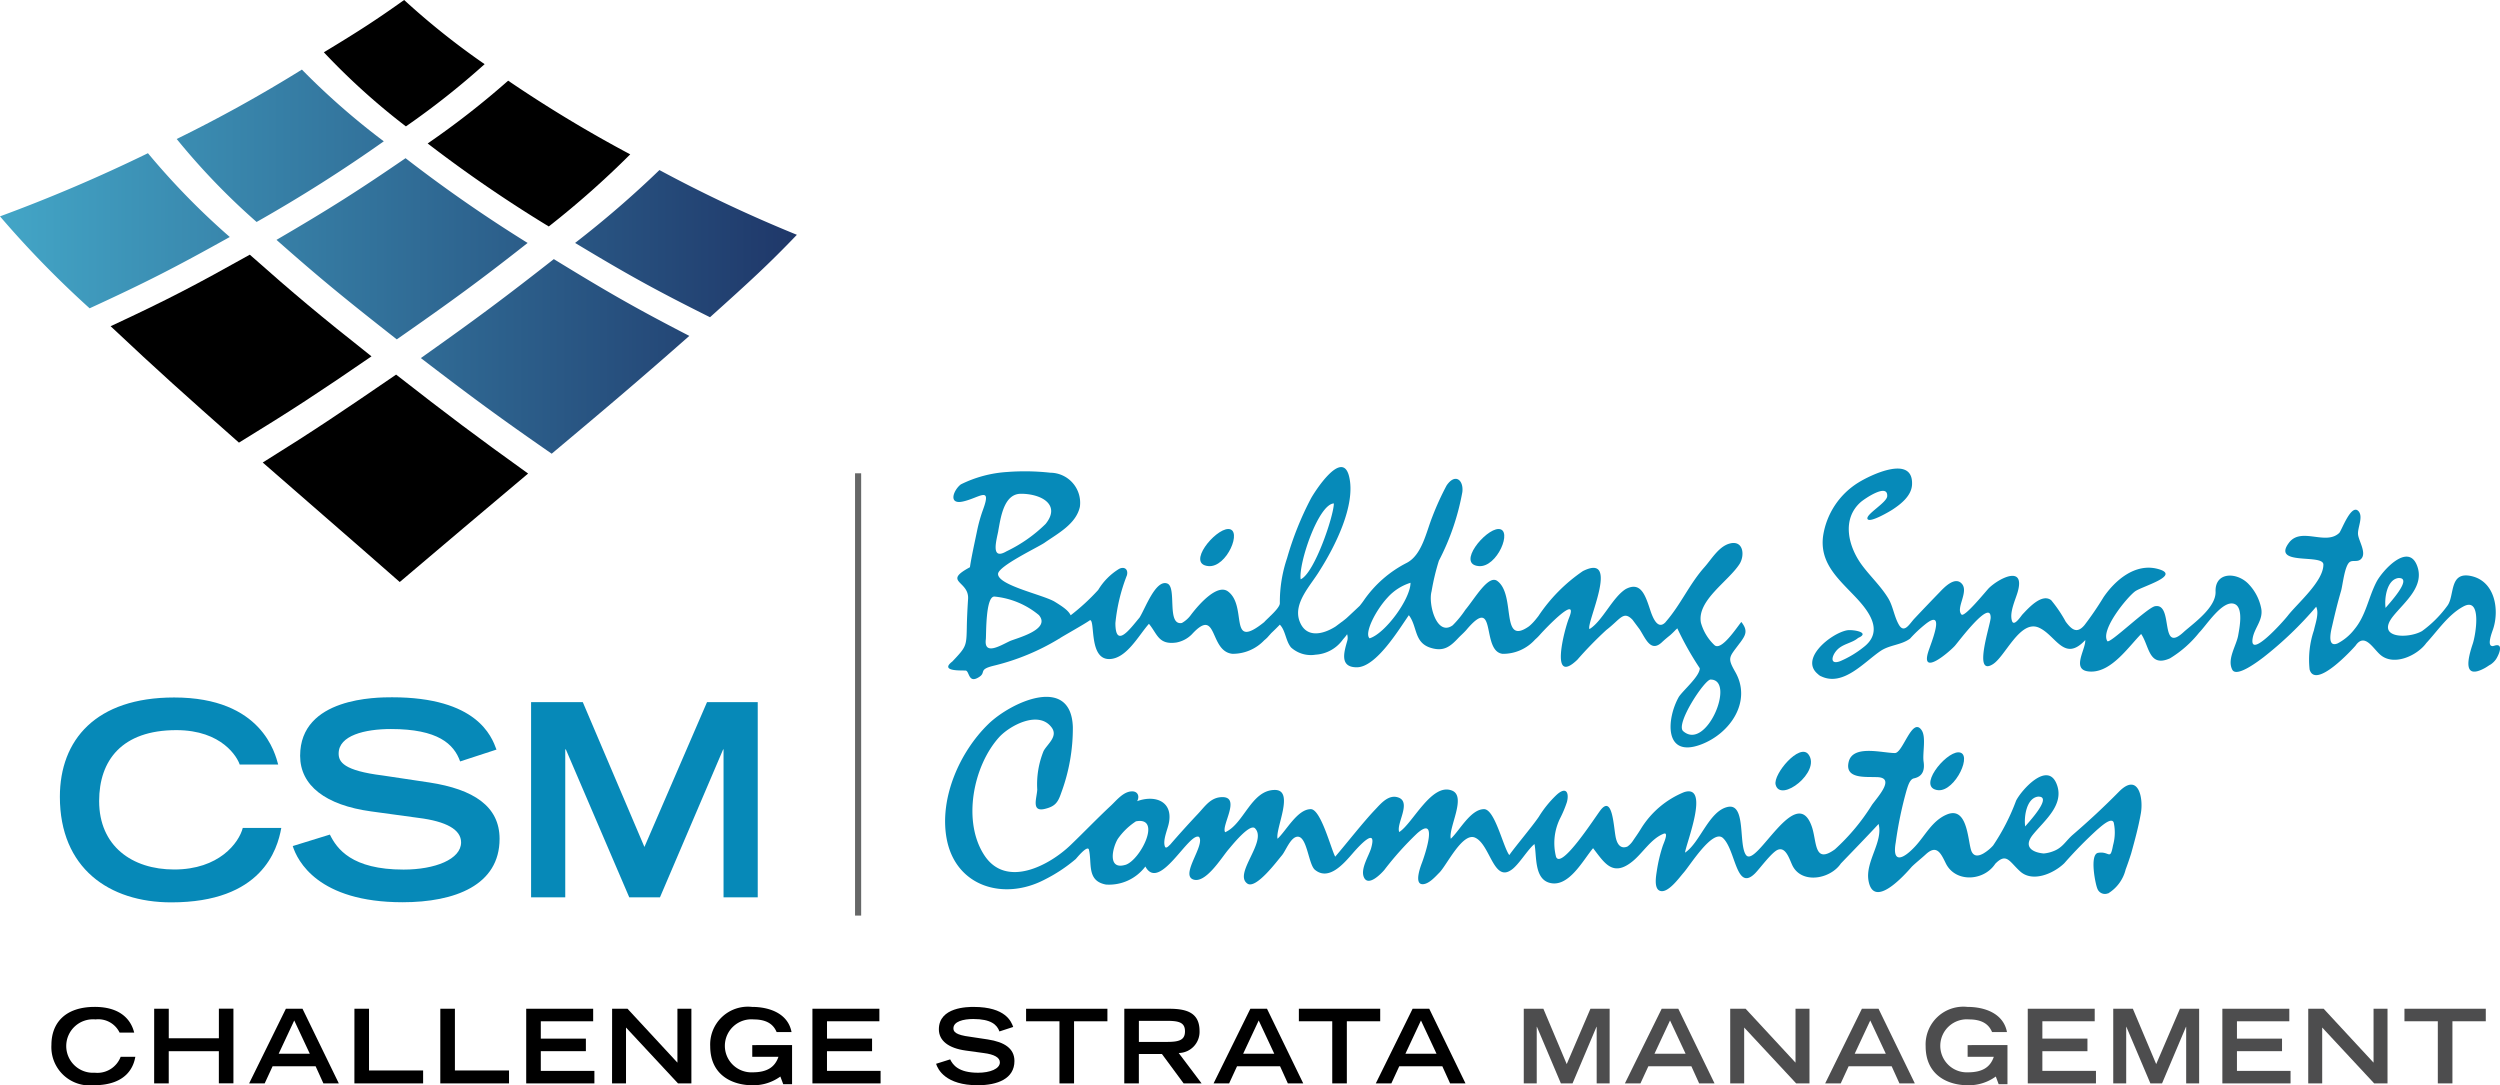 <svg xmlns="http://www.w3.org/2000/svg" xmlns:xlink="http://www.w3.org/1999/xlink" width="192.812" height="83.7" viewBox="0 0 192.812 83.7"><defs><linearGradient id="a" y1="0.5" x2="1" y2="0.5" gradientUnits="objectBoundingBox"><stop offset="0" stop-color="#43a6c7"/><stop offset="1" stop-color="#1f3769"/></linearGradient></defs><g transform="translate(-2952.926 -1960.438)"><g transform="translate(2952.926 1960.438)"><path d="M521.284,253.917c-.679-.919-2.742,1.521-2.535,2.332.369,1.436,3.523-1.008,2.535-2.332-.079-.109.075.1,0,0" transform="translate(-381.804 -195.73)" fill="#068ab9"/><path d="M528.463,256.664c1.315.1,2.72-2.921,1.542-2.921-1.029,0-3.24,2.762-1.542,2.921.035,0-.559-.054,0,0" transform="translate(-378.968 -195.72)" fill="#068ab9"/><path d="M566.1,245.5c1.235-.062-.876,2.143-.981,2.305-.106-.7.083-2.176.981-2.305m7.09,6.688a1.628,1.628,0,0,0,.455-.443c.3-.49.521-1.2-.077-1.045l-.016.007c-.012.005-.017,0-.03.007a1.041,1.041,0,0,0-.143.046v-.016c-.492.03-.034-1.1.034-1.314.488-1.478.152-3.671-1.679-4.081-1.722-.383-1.28,1.478-1.831,2.261a8.77,8.77,0,0,1-1.972,1.979c-1.056.61-3.619.577-2.22-1.159.884-1.1,2.489-2.326,1.81-3.949-.715-1.7-2.669.473-3.108,1.323-.629,1.22-.8,2.561-1.693,3.643a3.933,3.933,0,0,1-1.3,1.094c-.876.359-.487-1.064-.405-1.42.2-.883.417-1.765.672-2.636.131-.464.27-1.951.673-2.227.224-.153.564.018.822-.188.536-.43-.126-1.4-.186-1.919s.437-1.389.02-1.822c-.564-.572-1.294,1.525-1.474,1.694-1.057.993-2.936-.5-3.88.761-1.344,1.8,2.656.818,2.66,1.676.005,1.3-2,2.985-2.746,3.945-.349.451-2.969,3.376-2.712,1.761.127-.81.805-1.4.673-2.269a3.733,3.733,0,0,0-.971-1.919c-.877-.946-2.612-.994-2.56.569.042,1.192-1.6,2.37-2.413,3.074-1.962,1.865-.78-2.219-2.256-1.949-.6.108-3.515,2.949-3.68,2.691-.544-.859,1.5-3.356,2.14-3.836.526-.388,3.663-1.239,1.728-1.738-1.719-.443-3.256.864-4.16,2.189a24.2,24.2,0,0,1-1.469,2.151c-.576.682-.978.362-1.445-.26a10.381,10.381,0,0,0-1.121-1.658c-.723-.569-1.78.637-2.206,1.083-.132.139-.666.994-.82.51-.211-.658.271-1.629.445-2.246.578-2.054-1.382-1.082-2.208-.3-.184.174-1.917,2.333-2.135,2.05-.446-.489.565-1.726.047-2.351-.548-.652-1.424.32-1.752.66q-.97,1-1.928,2.017c-.372.4-.781,1.18-1.193.462-.366-.637-.446-1.424-.824-2.043-.564-.927-1.37-1.672-2.014-2.54-1.054-1.419-1.609-3.554-.089-4.884.243-.211,2.088-1.5,2.029-.441-.03.5-1.676,1.4-1.521,1.752s1.765-.612,1.915-.711c.661-.431,1.487-1.078,1.521-1.945.1-2.351-3.255-.707-4.165-.132a5.879,5.879,0,0,0-2.692,4.085c-.281,2.052,1.09,3.255,2.376,4.6,1.09,1.133,2.412,2.75.706,4.023a7.667,7.667,0,0,1-1.753,1.045c-.841.328-.685-.41-.249-.867.454-.476,1.151-.518,1.616-.917,1-.437-.426-.666-.85-.591-1.25.229-3.818,2.291-2.134,3.465-.106-.063-.2-.111.079.06.043.021.05.024.045.018,1.714.833,3.342-1.113,4.607-1.959.7-.466,1.579-.443,2.257-.939a9.947,9.947,0,0,1,1.179-1.111c1.621-1.3.422,1.487.223,2.143-.578,1.881,1.606.01,2.05-.472.253-.275,2.792-3.707,2.768-2.169-.008.522-1.4,4.585.182,3.571.953-.608,2.084-3.446,3.532-2.814,1.318.576,1.947,2.715,3.582.961.043.762-1.2,2.43.473,2.43,1.572,0,2.859-1.9,3.837-2.9.632.909.578,2.614,2.224,1.878a8.553,8.553,0,0,0,2.245-1.978c.559-.556,1.8-2.538,2.713-2.222.741.256.395,1.9.3,2.441-.146.8-.872,1.832-.452,2.636.336.649,2.111-.742,2.387-.944a28.009,28.009,0,0,0,4.081-3.912c.249.5-.068,1.311-.172,1.818a7.051,7.051,0,0,0-.334,3.019c.449,1.57,3.309-1.563,3.543-1.836.717-1.039,1.353.241,1.937.725,1.043.866,2.816.038,3.519-.921l-.218.226c.99-1,1.829-2.384,3.09-3.056,1.45-.772.932,2.233.716,2.871-.4,1.186-.776,2.81.919,1.888.147-.08.283-.18.428-.269" transform="translate(-381.131 -200.918)" fill="#068ab9"/><path d="M554.184,258.176c1.238-.06-.875,2.143-.98,2.3-.106-.7.083-2.173.98-2.3m-70.377,5.261H483.8c-1.391.413-.994-1.313-.58-2a5.1,5.1,0,0,1,1.4-1.356c2.041-.387.337,3.006-.818,3.359m.064-.02c.165-.048.481-.144,0,0m75.723,2.227a3.006,3.006,0,0,0,1.364-1.86c.108-.281.285-.788.424-1.231.287-1.033.561-2.044.746-3.084.215-1.216-.2-3.185-1.69-1.675-1.161,1.178-2.3,2.235-3.551,3.313-.563.487-.788,1.014-1.528,1.281a2.653,2.653,0,0,1-.741.17v-.005H554.6c-.78-.075-1.589-.471-.8-1.448.887-1.1,2.492-2.328,1.811-3.949-.715-1.7-2.67.476-3.108,1.323a16.329,16.329,0,0,1-1.772,3.46,3.2,3.2,0,0,1-.745.614h0c-.428.244-.812.252-.969-.3-.249-.877-.308-3.351-1.861-2.7-1.129.477-1.647,1.6-2.425,2.441-.908.985-1.812,1.419-1.512-.29a29.652,29.652,0,0,1,.841-4.039c.084-.252.227-.829.555-.9.691-.143.847-.649.754-1.284-.1-.669.216-1.908-.16-2.443-.727-1.047-1.432,1.772-2.055,1.772-.959,0-3.229-.665-3.561.67s1.275,1.153,2.125,1.187c1.515,0,.177,1.441-.323,2.127a16.14,16.14,0,0,1-2.865,3.442c-1.629,1.179-1.382-.582-1.78-1.742-1.2-3.494-4.281,3.214-5.073,2.187-.6-.782.017-4.005-1.4-3.718-1.461.3-2.144,2.762-3.309,3.529.08-.7,1.958-5.32-.072-4.665a7,7,0,0,0-3.317,2.806c-.292.475-.462.694-.626.943a1.657,1.657,0,0,1-.426.445c-.412.173-.786-.005-.923-.812-.156-.906-.254-3.129-1.14-2.01-.392.494-3.029,4.638-3.443,3.616a4.307,4.307,0,0,1,.331-3.006,8.63,8.63,0,0,0,.51-1.226c.18-.706-.052-1.234-.809-.539a8.39,8.39,0,0,0-1.36,1.68c-.5.74-1.819,2.3-2.278,2.956-.467-.6-1.111-3.542-1.947-3.542-1.035,0-1.881,1.647-2.565,2.283-.2-.834,1.222-3.239.113-3.707-1.578-.664-3.041,2.522-4.089,3.189-.256-.62.942-2.269-.039-2.652-.767-.3-1.376.458-1.818.921-.9.94-2.232,2.644-3.081,3.631-.311-.556-1.106-3.665-1.882-3.665-1.033,0-1.881,1.647-2.565,2.283-.186-.771,1.342-3.764-.206-3.764-1.831,0-2.385,2.629-3.835,3.26-.328-.475,1.231-2.707-.211-2.707-.9,0-1.332.7-1.89,1.292q-1.1,1.167-2.148,2.38c-.051.025-.313.372-.4.132-.172-.488.2-1.283.3-1.772.362-1.693-1.039-2.232-2.439-1.719.2-.354.066-.757-.383-.757-.671,0-1.2.688-1.641,1.1-1.056.984-2.068,2.041-3.113,3.044-1.621,1.558-4.935,3.343-6.627.817-1.732-2.591-.9-6.89,1.107-9.125.812-.9,3.058-2.123,4.064-.761.511.691-.329,1.272-.622,1.811a6.833,6.833,0,0,0-.489,2.977c-.034.673-.487,1.76.61,1.483.754-.189.984-.477,1.235-1.222a14.32,14.32,0,0,0,.9-5.091c-.14-4.042-4.764-1.932-6.522-.219-2.206,2.147-3.782,5.706-3.213,8.819.678,3.718,4.406,4.821,7.554,3.175a11.967,11.967,0,0,0,2.409-1.592c.038-.039.915-1.129,1.014-.712.249,1.057-.19,2.4,1.31,2.683a3.5,3.5,0,0,0,3.041-1.393c1.086,2.017,3.366-2.692,4.14-2.281.479.62-1.4,2.852-.493,3.264.973.433,2.252-1.713,2.78-2.315.182-.207,1.6-2.006,2.022-1.62.993.993-1.676,3.5-.585,4.269.666.471,2.323-1.777,2.66-2.168.311-.363.681-1.448,1.231-1.448.725,0,.824,2.14,1.321,2.552,1.071.887,2.228-.476,2.93-1.286.5-.576,1.9-2.106,1.4-.361-.181.593-.835,1.587-.549,2.229.34.758,1.353-.306,1.58-.578a24.34,24.34,0,0,1,2.517-2.806c1.651-1.456.628,1.586.382,2.253-.1.26-.636,1.662.046,1.662.484,0,1-.6,1.3-.9.561-.563,1.768-3.109,2.737-2.694,1.157.494,1.425,3.423,2.775,2.511.572-.354,1.289-1.6,1.816-2.013.182.871-.037,2.649,1.148,2.985,1.49.421,2.612-1.776,3.372-2.667.879,1.137,1.517,2.258,3.049,1.01.787-.641,1.419-1.74,2.388-2.122.43-.169-.005.753-.064.935a11.8,11.8,0,0,0-.458,1.936c-.05.354-.239,1.317.218,1.52.615.271,1.525-1.022,1.85-1.39.469-.519,2.245-3.408,3.035-2.67.993.928,1.008,4.178,2.471,2.726.359-.358,1.292-1.639,1.76-1.823.667-.266.94.9,1.17,1.3.817,1.444,3.195.881,3.839-.5-.058.117-.153.224-.223.338.994-1.035,2.007-2.072,2.984-3.128.367,1.382-1.033,2.892-.778,4.367.389,2.24,2.751-.392,3.34-1.071.334-.324.728-.629,1.073-.948.846-.786,1.162-.1,1.547.686.786,1.606,3.225,1.366,3.975-.245a3.433,3.433,0,0,1-.227.354c.924-.986,1.123-.278,1.972.5.965.9,2.6.18,3.419-.612a32.852,32.852,0,0,1,2.531-2.582c.194-.153,1.117-1.052,1.286-.548a3.645,3.645,0,0,1-.051,1.726c-.239,1.254-.265.448-1.154.6-.677.111-.212,2.442-.05,2.783a.618.618,0,0,0,.808.341" transform="translate(-397.011 -196.735)" fill="#068ab9"/><path d="M485.53,243.47c1.437.144,2.671-2.86,1.537-2.86-1.022,0-3.246,2.7-1.537,2.86" transform="translate(-392.339 -199.81)" fill="#068ab9"/><path d="M501.427,243.47c1.436.144,2.67-2.86,1.536-2.86-1.022,0-3.246,2.7-1.536,2.86" transform="translate(-387.389 -199.81)" fill="#068ab9"/><path d="M526.775,257.337c-.633-.532,1.646-3.983,2.107-3.983,1.959,0-.317,5.543-2.107,3.983m-24.192-7.163c-.421-.375.437-2.119,1.385-3.143a3.965,3.965,0,0,1,1.773-1.141c0,1.248-1.953,3.917-3.158,4.284m-27.765.224c-.711.334-2,1.138-1.829-.167.034-.424-.024-3.279.654-3.279a6.3,6.3,0,0,1,3.436,1.429c.968,1.134-1.774,1.787-2.261,2.016m-.871-8.518c.19-1.024.426-2.854,1.748-2.854,1.58,0,3.1.847,1.9,2.329a11.161,11.161,0,0,1-3.012,2.109c-1.255.734-.771-.854-.633-1.584m25.878-2.109c0,.939-1.49,5.378-2.559,5.853-.18-1.192,1.357-5.79,2.559-5.853m31.319,10.758c.43-.584.651-.934.108-1.616-.341.407-1.557,2.3-2.084,1.776a3.77,3.77,0,0,1-1.035-1.727c-.308-1.715,2.107-3.166,2.976-4.513.431-.669.308-1.883-.774-1.579-.838.236-1.389,1.216-1.936,1.827-1.166,1.314-1.826,2.892-2.984,4.216v.007c-.671.723-1.074-.578-1.222-1.024-.379-1.153-.745-2.1-1.852-1.523-1.024.636-1.812,2.494-2.8,3.088-.3-.387,2.438-5.946-.508-4.472a12.715,12.715,0,0,0-3.435,3.473c-.134.173-.271.344-.361.439a3.422,3.422,0,0,1-.363.349h0c-2.241,1.572-.981-2.435-2.445-3.5-.686-.5-1.711,1.328-2.459,2.223a7.692,7.692,0,0,1-.982,1.2c-1.227.885-1.9-1.637-1.626-2.624a17.752,17.752,0,0,1,.563-2.358,18.618,18.618,0,0,0,1.811-5.3c.109-.922-.555-1.481-1.218-.5a21.474,21.474,0,0,0-1.094,2.4c-.481,1.207-.8,2.939-1.964,3.557a8.983,8.983,0,0,0-3.328,2.906c-.106.156-.208.281-.311.412-.081.079-.876.826-1.023.956-.064.056-.21.171-.363.289h-.007v0l-.464.348c-.935.6-2.257.943-2.771-.372-.552-1.41.845-2.778,1.542-3.943,1.14-1.791,2.823-5.052,2.26-7.278-.542-2.132-2.687,1.262-2.939,1.728a24.161,24.161,0,0,0-1.84,4.6,10.584,10.584,0,0,0-.556,3.475c0,.245-.389.653-.737.989l0-.012s-.021.025-.047.06c-.169.163-.324.307-.408.4l0,.007c-2.855,2.3-1.262-1.224-2.814-2.358-.786-.573-2.113.843-2.834,1.787a2.172,2.172,0,0,1-.716.649c-1.2.219-.366-2.753-1.123-3.042-.9-.346-1.715,1.962-2.143,2.627-.721.856-1.861,2.45-1.861.422a13.74,13.74,0,0,1,.888-3.684c.127-.488-.224-.7-.614-.489a4.816,4.816,0,0,0-1.6,1.617,16.423,16.423,0,0,1-2.123,1.955c-.169-.345-.525-.611-1.222-1.04-.877-.538-4.38-1.262-4.38-2.144,0-.6,3.041-2.041,3.572-2.4,1.031-.723,2.442-1.445,2.74-2.782a2.318,2.318,0,0,0-2.275-2.628,17.938,17.938,0,0,0-3.351-.056,9.343,9.343,0,0,0-3.555.955c-.568.435-1,1.572.152,1.323,1.283-.281,2.253-1.259,1.555.637a11.707,11.707,0,0,0-.45,1.595c-.2.969-.45,2.09-.556,2.834-2.136,1.151-.068,1.028-.142,2.43-.046.7-.089,1.515-.1,2.266-.03,1.4-.049,1.449-1.116,2.576-1.064.816.883.665.981.7.334-.075.222.938.932.582.829-.418-.028-.639,1.273-.956a17.707,17.707,0,0,0,5.094-2.113c-.017.014,0,.01.05-.012-.021.01-.02,0-.029,0l-.016.01.014-.01h0c.223-.153,1.971-1.128,2.321-1.391.412,0-.1,3,1.469,3,1.338,0,2.284-1.836,3.075-2.717.654.786.73,1.641,2.122,1.441a2.271,2.271,0,0,0,1.184-.628c2.025-2.214,1.313,1.318,3.136,1.5a3.344,3.344,0,0,0,2.45-1.043,2.622,2.622,0,0,0,.237-.212c.083-.094.207-.232.307-.344.223-.211.445-.425.658-.65.445.451.442,1.237.863,1.756a2.274,2.274,0,0,0,1.9.56,2.79,2.79,0,0,0,2.113-1.186c.062-.068.122-.138.178-.206.041-.05.088-.117.135-.186a.873.873,0,0,1,.025.463c-.232.834-.668,2.088.72,2.088,1.5,0,3.248-2.918,4.017-4.018.665.859.387,2.1,1.662,2.509,1.043.333,1.546-.1,2.2-.8.186-.186.4-.375.572-.572,2.409-2.86,1.1,1.672,2.81,1.843a3.317,3.317,0,0,0,2.49-1.1,3.587,3.587,0,0,0,.327-.319c.028-.028.051-.056.077-.087.45-.5,2.991-3.163,2.212-1.251-.348.859-1.512,5.277.643,3.214a29.3,29.3,0,0,1,2.241-2.3c1.1-.847,1.31-1.507,2.013-.789l.552.741c.466.723.851,1.789,1.7,1.015.21-.2.426-.379.651-.559.084-.073.269-.244.425-.413.043-.039.081-.072.131-.119a23.722,23.722,0,0,0,1.732,3.077c0,.623-1.273,1.69-1.616,2.21-.959,1.7-1.155,4.766,1.735,3.663,2.236-.854,3.916-3.317,2.62-5.583-.646-1.132-.473-1.121.357-2.246h0" transform="translate(-396.955 -200.943)" fill="#068ab9"/><line y2="34.111" transform="translate(66.181 36.503)" fill="none" stroke="#666767" stroke-miterlimit="10" stroke-width="0.472"/><path d="M423.815,272.564c-.111.641-.57,2.194-3.216,2.194a2.955,2.955,0,0,1-3.255-3.112c0-1.68,1.053-2.931,3.343-2.931,2.573,0,2.953,1.671,3.041,1.98H422.6a1.822,1.822,0,0,0-1.853-1.014,2.062,2.062,0,1,0-.063,4.11,1.921,1.921,0,0,0,2-1.227Z" transform="translate(-413.378 -191.058)"/><path d="M423.388,268.823h1.125V271.1h3.865v-2.281H429.5v5.757h-1.124V272.1h-3.865v2.479h-1.125Z" transform="translate(-411.497 -191.024)"/><path d="M431.806,268.824h1.283l2.8,5.757H434.7l-.6-1.322h-3.318l-.61,1.322h-1.2Zm1.845,3.469-1.2-2.566-1.2,2.566Z" transform="translate(-409.758 -191.024)"/><path d="M435.164,268.823h1.125v4.76h4.173v1h-5.3Z" transform="translate(-407.829 -191.024)"/><path d="M440.216,268.823h1.125v4.76h4.173v1h-5.3Z" transform="translate(-406.256 -191.024)"/><path d="M445.267,268.823h5.164v.967h-4.039v1.338h3.477v.967h-3.477v1.521h4.134v.965h-5.259Z" transform="translate(-404.683 -191.024)"/><path d="M450.319,268.823h1.188l3.849,4.157v-4.157h1.077v5.757H455.4l-4.009-4.308v4.308h-1.077Z" transform="translate(-403.11 -191.024)"/><path d="M462.4,271.66v3.018h-.681l-.222-.594a3.535,3.535,0,0,1-2.155.674c-1.473,0-3.255-.721-3.255-3.011a2.912,2.912,0,0,1,3.222-3.032c1.323,0,2.774.49,3.05,1.94h-1.149c-.135-.292-.443-.974-1.766-.974a2.045,2.045,0,1,0-.094,4.08c1.109,0,1.726-.388,2-1.2h-2.02v-.9Z" transform="translate(-401.312 -191.058)"/><path d="M462.1,268.823h5.164v.967h-4.039v1.338H466.7v.967h-3.477v1.521h4.134v.965H462.1Z" transform="translate(-399.442 -191.024)"/><path d="M474.257,270.608c-.182-.515-.649-.959-2.02-.959-.759,0-1.529.19-1.529.72,0,.247.143.508,1.292.65l1.363.206c1.29.2,2.051.7,2.051,1.663,0,1.363-1.3,1.869-2.835,1.869-2.471,0-3.074-1.22-3.208-1.655l1.085-.341c.206.42.633,1.031,2.155,1.031.918,0,1.68-.3,1.68-.8,0-.371-.429-.618-1.252-.72l-1.378-.19c-1.33-.182-2.075-.761-2.075-1.639,0-1.727,2.241-1.727,2.684-1.727,2.48,0,2.906,1.149,3.049,1.545Z" transform="translate(-397.176 -191.058)"/><path d="M477.239,269.79h-2.574v-.966h6.272v.966h-2.573v4.792h-1.125Z" transform="translate(-395.528 -191.024)"/><path d="M480.441,268.824H483.9c1.361,0,2.344.308,2.344,1.719a1.631,1.631,0,0,1-1.608,1.694l1.766,2.344h-1.386l-1.671-2.265h-1.782v2.265h-1.124Zm3.294,2.557c.919,0,1.386-.134,1.386-.816s-.467-.808-1.386-.808h-2.17v1.624Z" transform="translate(-393.729 -191.024)"/><path d="M488.527,268.824h1.284l2.795,5.757h-1.187l-.6-1.322H487.5l-.61,1.322h-1.2Zm1.845,3.469-1.2-2.566-1.2,2.566Z" transform="translate(-392.094 -191.024)"/><path d="M493.281,269.79h-2.574v-.966h6.273v.966h-2.573v4.792h-1.125Z" transform="translate(-390.532 -191.024)"/><path d="M498.069,268.824h1.284l2.795,5.757h-1.187l-.6-1.322H497.04l-.61,1.322h-1.2Zm1.845,3.469-1.2-2.566-1.2,2.566Z" transform="translate(-389.122 -191.024)"/><path d="M504.949,270.218h-.016v4.363h-1v-5.757h1.513l1.8,4.269,1.829-4.269h1.481v5.757h-1v-4.363h-.016l-1.845,4.363h-.9Z" transform="translate(-386.413 -191.024)" fill="#4d4d4e"/><path d="M512.718,268.824H514l2.795,5.757h-1.187l-.6-1.322h-3.317l-.61,1.322h-1.2Zm1.844,3.469-1.2-2.566-1.2,2.566Z" transform="translate(-384.561 -191.024)" fill="#4d4d4e"/><path d="M516.074,268.823h1.188l3.849,4.157v-4.157h1.077v5.757H521.16l-4.009-4.308v4.308h-1.077Z" transform="translate(-382.632 -191.024)" fill="#4d4d4e"/><path d="M524.492,268.824h1.283l2.8,5.757h-1.187l-.6-1.322h-3.318l-.61,1.322h-1.2Zm1.845,3.469-1.2-2.566-1.2,2.566Z" transform="translate(-380.894 -191.024)" fill="#4d4d4e"/><path d="M533.879,271.66v3.018H533.2l-.222-.594a3.536,3.536,0,0,1-2.155.674c-1.473,0-3.255-.721-3.255-3.011a2.912,2.912,0,0,1,3.222-3.032c1.323,0,2.774.49,3.05,1.94h-1.149c-.135-.292-.443-.974-1.765-.974a2.045,2.045,0,1,0-.1,4.08c1.109,0,1.726-.388,2-1.2h-2.02v-.9Z" transform="translate(-379.053 -191.058)" fill="#4d4d4e"/><path d="M533.573,268.823h5.164v.967H534.7v1.338h3.477v.967H534.7v1.521h4.134v.965h-5.259Z" transform="translate(-377.183 -191.024)" fill="#4d4d4e"/><path d="M539.614,270.218H539.6v4.363h-1v-5.757h1.513l1.8,4.269,1.831-4.269h1.481v5.757h-1v-4.363h-.016l-1.845,4.363h-.9Z" transform="translate(-375.617 -191.024)" fill="#4d4d4e"/><path d="M545.018,268.823h5.164v.967h-4.039v1.338h3.477v.967h-3.477v1.521h4.134v.965h-5.259Z" transform="translate(-373.619 -191.024)" fill="#4d4d4e"/><path d="M550.069,268.823h1.188l3.849,4.157v-4.157h1.077v5.757h-1.03l-4.008-4.308v4.308h-1.077Z" transform="translate(-372.046 -191.024)" fill="#4d4d4e"/><path d="M558.3,269.79h-2.573v-.966H562v.966h-2.573v4.792H558.3Z" transform="translate(-370.284 -191.024)" fill="#4d4d4e"/><g transform="translate(0 0)"><g transform="translate(0 5.367)"><path d="M32.459,25.829c3.988,3.058,6.087,4.6,10.09,7.376,4.468-3.748,6.7-5.637,10.615-9.086-4.243-2.189-6.387-3.433-10.45-5.922-3.748,2.939-5.892,4.543-10.255,7.631m11.9-8.876c4.033,2.429,6.162,3.613,10.4,5.727,3.088-2.774,4.5-4.063,6.7-6.357a109.281,109.281,0,0,1-10.6-4.993,78.969,78.969,0,0,1-6.507,5.622m-23.029-.24c3.373,2.984,5.307,4.558,9.28,7.676,4.3-3,6.417-4.543,10.09-7.436a110.531,110.531,0,0,1-9.415-6.537c-3.613,2.474-5.667,3.793-9.955,6.3M0,14.9a77.491,77.491,0,0,0,6.912,7.091c4.438-2.039,6.642-3.178,10.81-5.5a56.637,56.637,0,0,1-6.312-6.462A122.5,122.5,0,0,1,0,14.9M13.628,8.932a52.99,52.99,0,0,0,6.162,6.4A115.108,115.108,0,0,0,29.6,9.112,55.99,55.99,0,0,1,23.284,3.58a109.87,109.87,0,0,1-9.655,5.352" transform="translate(0 -3.58)" fill="url(#a)"/></g><path d="M16.66,4.033c2.8-1.694,4.063-2.519,6.192-4.033a57.53,57.53,0,0,0,6.207,4.948,61.022,61.022,0,0,1-6.072,4.8A52.689,52.689,0,0,1,16.66,4.033" transform="translate(8.318)"/><path d="M22,8.993A64.988,64.988,0,0,0,28.207,4.15a101.419,101.419,0,0,0,9.415,5.682,70.091,70.091,0,0,1-6.282,5.562A104.393,104.393,0,0,1,22,8.993" transform="translate(10.984 2.072)"/><path d="M13.52,26.047C17.613,23.5,19.727,22.059,23.8,19.27c4.033,3.148,6.147,4.738,10.18,7.631-4,3.373-6.057,5.1-9.9,8.366-4.078-3.583-6.3-5.487-10.57-9.22" transform="translate(6.75 9.621)"/><path d="M15.585,27.6c4.078-2.5,6.192-3.883,10.225-6.657-4-3.163-5.967-4.813-9.385-7.841-4.153,2.324-6.342,3.478-10.735,5.517,3.628,3.418,5.712,5.277,9.9,8.981" transform="translate(2.841 6.54)"/><g transform="translate(4.618 53.778)"><path d="M20.157,45.94c-.3,1.679-1.5,5.742-8.486,5.742-4.813,0-8.591-2.654-8.591-8.141,0-4.393,2.774-7.661,8.816-7.661,6.792,0,7.8,4.378,8.021,5.172H16.948c-.165-.525-1.334-2.654-4.888-2.654-4.2,0-5.952,2.339-5.952,5.472,0,3.463,2.534,5.277,5.787,5.277,3.463,0,4.993-2.054,5.292-3.208Z" transform="translate(-3.08 -35.865)" fill="#0689b8"/><path d="M27.969,40.818c-.48-1.349-1.709-2.5-5.337-2.5-2.009,0-4.033.495-4.033,1.889,0,.645.375,1.319,3.4,1.694l3.6.54c3.4.525,5.412,1.829,5.412,4.348,0,3.568-3.433,4.888-7.481,4.888-6.522,0-8.111-3.193-8.471-4.333l2.864-.885c.54,1.094,1.679,2.7,5.682,2.7,2.429,0,4.438-.795,4.438-2.1,0-.975-1.124-1.619-3.3-1.889L21.1,44.671c-3.508-.48-5.472-1.994-5.472-4.288,0-4.513,5.922-4.513,7.092-4.513,6.537,0,7.676,3,8.051,4.033Z" transform="translate(2.901 -35.87)" fill="#0689b8"/><path d="M30,39.763h-.045V51.173H27.32V36.12h3.988l4.753,11.169L40.888,36.12H44.8V51.173H42.163V39.763h-.03L37.26,51.173H34.891Z" transform="translate(9.022 -35.745)" fill="#0689b8"/></g></g></g></g></svg>